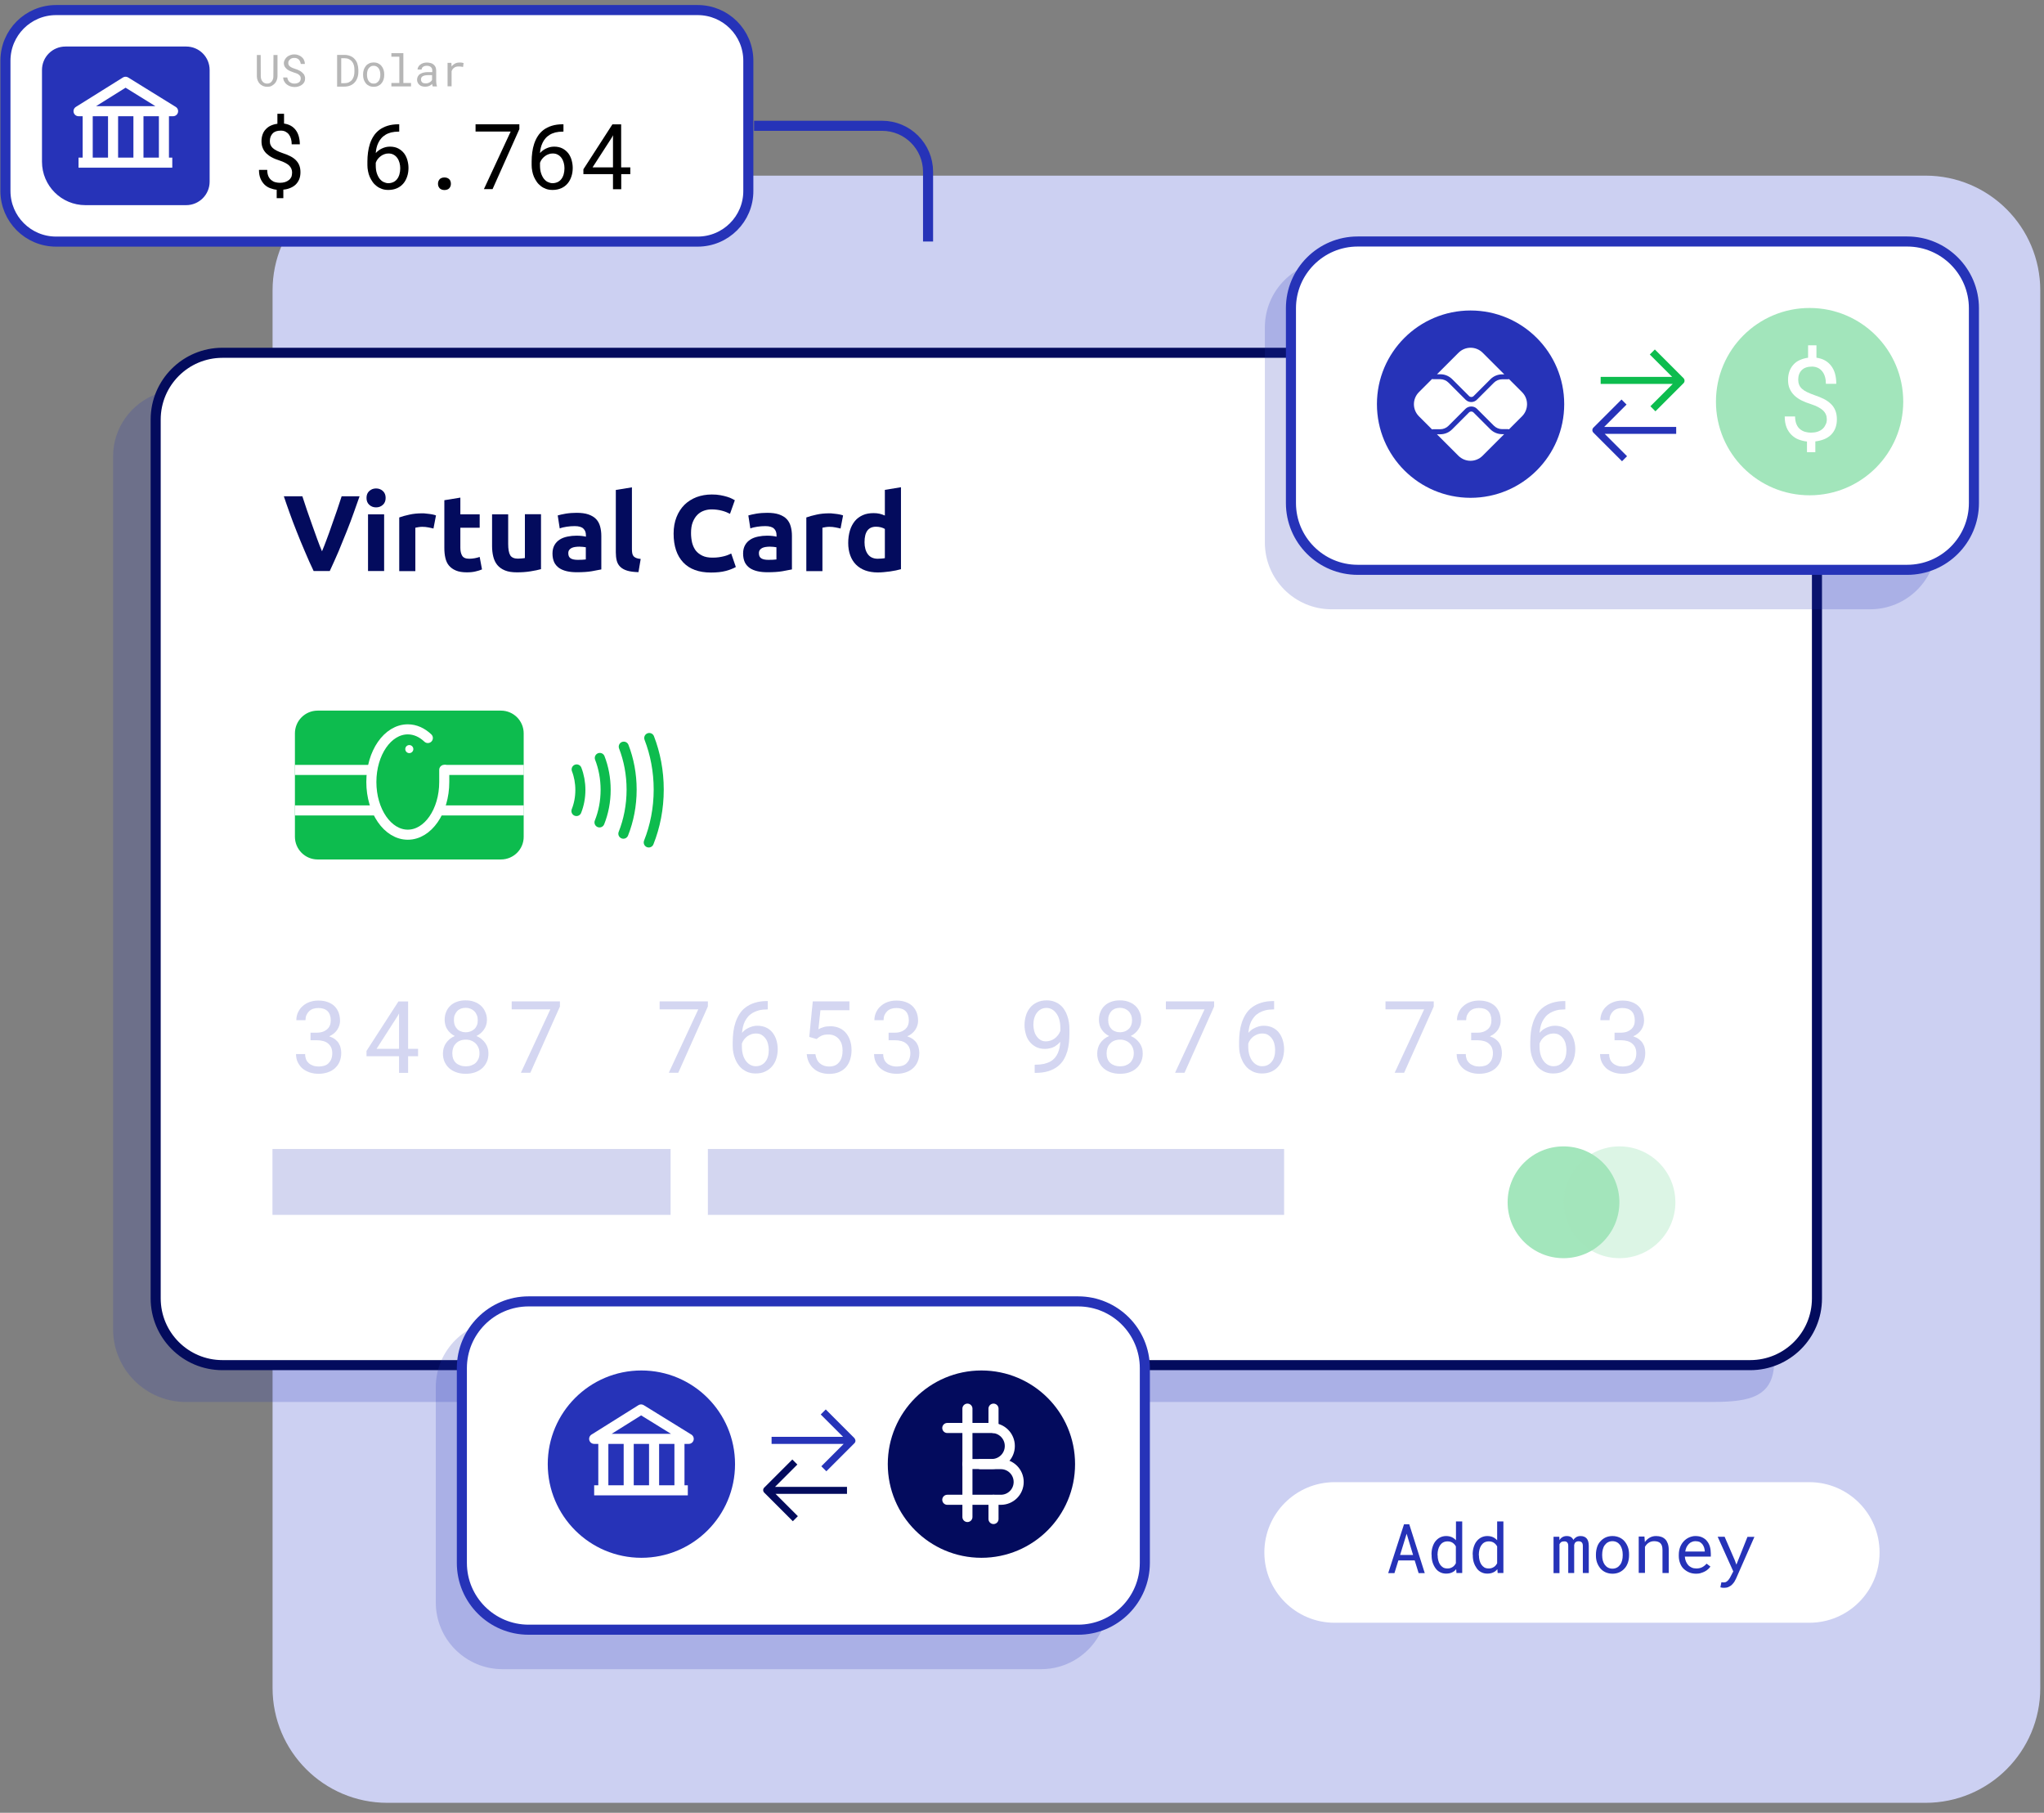 <svg width="203" height="180" viewBox="0 0 203 180" fill="none" xmlns="http://www.w3.org/2000/svg">
<rect x="0" y="0" width="203" height="180" fill="#808080" stroke="none"/>
<path d="M191.23 179.01H38.47C32.17 179.01 27.07 173.9 27.07 167.61V28.84C27.07 22.54 32.18 17.44 38.47 17.44H191.23C197.53 17.44 202.63 22.55 202.63 28.84V167.61C202.63 173.91 197.53 179.01 191.23 179.01Z" fill="#CCD0F2"/>
<path opacity="0.2" d="M15.57 129.45V39.11C13.04 40.05 11.23 42.47 11.23 45.33V131.97C11.23 135.97 14.47 139.21 18.471 139.21H169.58C173.12 139.21 176 139.05 176.19 135.56H21.671C18.3 135.55 15.57 132.82 15.57 129.45Z" fill="#2633B8"/>
<path d="M173.821 135.55H22.091C18.431 135.55 15.461 132.58 15.461 128.92V41.66C15.461 38 18.431 35.03 22.091 35.03H173.821C177.481 35.03 180.451 38 180.451 41.66V128.93C180.451 132.59 177.481 135.55 173.821 135.55Z" fill="white" stroke="#030B5D" stroke-miterlimit="10"/>
<g opacity="0.38">
<path d="M155.28 124.93C158.346 124.93 160.83 122.445 160.83 119.38C160.83 116.315 158.346 113.83 155.28 113.83C152.215 113.83 149.73 116.315 149.73 119.38C149.73 122.445 152.215 124.93 155.28 124.93Z" fill="#0DBC4E"/>
<path opacity="0.38" d="M166.39 119.38C166.39 122.45 163.9 124.93 160.84 124.93C157.78 124.93 155.29 122.44 155.29 119.38C155.29 116.32 157.78 113.83 160.84 113.83C163.9 113.83 166.39 116.31 166.39 119.38Z" fill="#0DBC4E"/>
</g>
<path opacity="0.2" d="M66.6 114.09H27.061V120.63H66.6V114.09Z" fill="#2633B8"/>
<path opacity="0.2" d="M127.531 114.09H70.301V120.63H127.531V114.09Z" fill="#2633B8"/>
<path d="M49.75 85.34H31.55C30.3 85.34 29.29 84.33 29.29 83.08V72.82C29.29 71.57 30.3 70.56 31.55 70.56H49.75C51 70.56 52.01 71.57 52.01 72.82V83.08C52.02 84.33 51 85.34 49.75 85.34Z" fill="#0DBC4E"/>
<path d="M29.29 76.45H37.29" stroke="white" stroke-miterlimit="10"/>
<path d="M29.29 80.47H37.29" stroke="white" stroke-miterlimit="10"/>
<path d="M44.131 76.45H52.021" stroke="white" stroke-miterlimit="10"/>
<path d="M43.721 80.47H52.021" stroke="white" stroke-miterlimit="10"/>
<path d="M42.491 73.28C41.921 72.74 41.241 72.42 40.501 72.42C38.501 72.42 36.881 74.76 36.881 77.65C36.881 80.54 38.501 82.88 40.501 82.88C42.501 82.88 44.121 80.54 44.121 77.65V76.44" stroke="white" stroke-miterlimit="10" stroke-linecap="round"/>
<path d="M40.65 74.78C40.871 74.78 41.05 74.601 41.05 74.38C41.05 74.159 40.871 73.98 40.65 73.98C40.429 73.98 40.25 74.159 40.25 74.38C40.25 74.601 40.429 74.78 40.65 74.78Z" fill="white"/>
<path d="M57.27 76.4C57.51 77.02 57.64 77.71 57.64 78.44C57.64 79.19 57.5 79.9 57.25 80.53" stroke="#0DBC4E" stroke-miterlimit="10" stroke-linecap="round"/>
<path d="M59.57 75.26C59.94 76.21 60.15 77.29 60.15 78.42C60.15 79.59 59.93 80.69 59.54 81.66" stroke="#0DBC4E" stroke-miterlimit="10" stroke-linecap="round"/>
<path d="M61.95 74.14C62.45 75.43 62.73 76.88 62.73 78.41C62.73 79.98 62.43 81.47 61.91 82.78" stroke="#0DBC4E" stroke-miterlimit="10" stroke-linecap="round"/>
<path d="M64.481 73.28C65.081 74.83 65.421 76.56 65.421 78.4C65.421 80.29 65.061 82.07 64.431 83.65" stroke="#0DBC4E" stroke-miterlimit="10" stroke-linecap="round"/>
<path d="M31.15 56.7C30.85 56.08 30.56 55.43 30.28 54.76C29.99 54.09 29.72 53.43 29.46 52.77C29.2 52.11 28.96 51.49 28.75 50.89C28.53 50.29 28.35 49.75 28.19 49.28H30.03C30.17 49.71 30.32 50.17 30.49 50.67C30.66 51.17 30.83 51.66 31.01 52.15C31.19 52.64 31.36 53.11 31.52 53.57C31.68 54.02 31.84 54.41 31.98 54.74C32.12 54.41 32.27 54.03 32.44 53.57C32.61 53.12 32.78 52.65 32.95 52.15C33.13 51.66 33.3 51.16 33.47 50.67C33.64 50.17 33.79 49.71 33.93 49.28H35.71C35.54 49.75 35.35 50.29 35.14 50.89C34.93 51.49 34.69 52.12 34.43 52.77C34.17 53.43 33.9 54.09 33.62 54.76C33.33 55.43 33.04 56.08 32.75 56.7H31.15Z" fill="#030B5D"/>
<path d="M38.3 49.44C38.3 49.73 38.21 49.96 38.02 50.13C37.83 50.3 37.61 50.38 37.35 50.38C37.09 50.38 36.87 50.3 36.68 50.13C36.49 49.96 36.4 49.73 36.4 49.44C36.4 49.15 36.49 48.92 36.68 48.75C36.87 48.58 37.09 48.5 37.35 48.5C37.61 48.5 37.83 48.58 38.02 48.75C38.21 48.92 38.3 49.15 38.3 49.44ZM38.15 56.7H36.55V51.07H38.15V56.7Z" fill="#030B5D"/>
<path d="M43.05 52.48C42.91 52.44 42.74 52.41 42.55 52.37C42.36 52.33 42.15 52.31 41.93 52.31C41.83 52.31 41.71 52.32 41.57 52.34C41.43 52.36 41.33 52.38 41.25 52.4V56.71H39.65V51.38C39.94 51.28 40.27 51.18 40.66 51.1C41.05 51.01 41.48 50.97 41.96 50.97C42.05 50.97 42.15 50.97 42.27 50.99C42.39 51.01 42.51 51.02 42.63 51.03C42.75 51.04 42.87 51.07 42.99 51.09C43.11 51.11 43.22 51.15 43.3 51.18L43.05 52.48Z" fill="#030B5D"/>
<path d="M44.12 49.67L45.72 49.41V51.07H47.64V52.4H45.72V54.38C45.72 54.72 45.78 54.98 45.9 55.18C46.02 55.38 46.25 55.48 46.61 55.48C46.78 55.48 46.96 55.46 47.14 55.43C47.32 55.4 47.49 55.35 47.64 55.3L47.87 56.54C47.68 56.62 47.46 56.69 47.23 56.74C46.99 56.8 46.71 56.83 46.36 56.83C45.92 56.83 45.56 56.77 45.28 56.65C44.99 56.53 44.77 56.37 44.59 56.16C44.41 55.95 44.3 55.69 44.23 55.39C44.16 55.09 44.13 54.76 44.13 54.39V49.67H44.12Z" fill="#030B5D"/>
<path d="M53.74 56.51C53.47 56.59 53.12 56.66 52.69 56.73C52.26 56.8 51.81 56.83 51.34 56.83C50.86 56.83 50.46 56.77 50.15 56.64C49.83 56.51 49.58 56.33 49.39 56.1C49.2 55.87 49.07 55.59 48.99 55.27C48.91 54.95 48.87 54.6 48.87 54.21V51.07H50.47V54.02C50.47 54.53 50.54 54.91 50.67 55.13C50.8 55.35 51.06 55.47 51.43 55.47C51.54 55.47 51.67 55.46 51.79 55.45C51.91 55.44 52.03 55.43 52.13 55.41V51.06H53.73V56.51H53.74Z" fill="#030B5D"/>
<path d="M57.26 50.92C57.73 50.92 58.12 50.97 58.44 51.08C58.75 51.19 59.01 51.34 59.2 51.54C59.39 51.74 59.52 51.98 59.6 52.27C59.68 52.56 59.72 52.87 59.72 53.22V56.54C59.49 56.59 59.17 56.65 58.77 56.72C58.36 56.79 57.87 56.82 57.29 56.82C56.93 56.82 56.6 56.79 56.3 56.72C56 56.65 55.75 56.55 55.53 56.4C55.32 56.25 55.15 56.06 55.04 55.83C54.93 55.59 54.87 55.3 54.87 54.96C54.87 54.63 54.94 54.35 55.07 54.12C55.2 53.89 55.38 53.71 55.6 53.57C55.82 53.43 56.07 53.34 56.36 53.28C56.65 53.22 56.94 53.19 57.25 53.19C57.46 53.19 57.64 53.2 57.8 53.22C57.96 53.24 58.09 53.26 58.19 53.29V53.14C58.19 52.87 58.11 52.65 57.94 52.49C57.78 52.33 57.49 52.24 57.08 52.24C56.81 52.24 56.54 52.26 56.28 52.3C56.02 52.34 55.79 52.39 55.59 52.47L55.39 51.18C55.48 51.15 55.6 51.12 55.74 51.09C55.88 51.06 56.03 51.03 56.2 51C56.36 50.98 56.54 50.95 56.72 50.94C56.89 50.93 57.07 50.92 57.26 50.92ZM57.39 55.59C57.55 55.59 57.7 55.59 57.84 55.58C57.98 55.57 58.1 55.56 58.18 55.55V54.34C58.12 54.33 58.02 54.31 57.89 54.3C57.76 54.29 57.64 54.28 57.54 54.28C57.39 54.28 57.25 54.29 57.12 54.31C56.99 54.33 56.87 54.36 56.77 54.41C56.67 54.46 56.59 54.53 56.53 54.61C56.47 54.69 56.44 54.8 56.44 54.93C56.44 55.18 56.52 55.35 56.69 55.45C56.86 55.55 57.1 55.59 57.39 55.59Z" fill="#030B5D"/>
<path d="M63.41 56.81C62.95 56.8 62.57 56.75 62.28 56.66C61.99 56.57 61.76 56.44 61.59 56.27C61.42 56.1 61.31 55.9 61.25 55.66C61.19 55.42 61.16 55.15 61.16 54.85V48.65L62.76 48.39V54.53C62.76 54.67 62.77 54.8 62.79 54.92C62.81 55.04 62.85 55.13 62.91 55.21C62.97 55.29 63.06 55.35 63.17 55.4C63.28 55.45 63.44 55.48 63.63 55.5L63.41 56.81Z" fill="#030B5D"/>
<path d="M70.61 56.85C69.4 56.85 68.48 56.51 67.85 55.84C67.22 55.17 66.9 54.22 66.9 52.98C66.9 52.37 67 51.82 67.19 51.34C67.38 50.86 67.65 50.45 67.98 50.12C68.32 49.79 68.72 49.54 69.18 49.36C69.64 49.19 70.15 49.1 70.69 49.1C71 49.1 71.29 49.12 71.55 49.17C71.81 49.22 72.03 49.27 72.22 49.33C72.41 49.39 72.57 49.45 72.7 49.52C72.83 49.59 72.92 49.63 72.98 49.67L72.5 51.02C72.27 50.9 72.01 50.79 71.7 50.71C71.4 50.63 71.05 50.58 70.67 50.58C70.41 50.58 70.16 50.62 69.91 50.71C69.66 50.8 69.45 50.93 69.26 51.12C69.07 51.31 68.92 51.55 68.8 51.85C68.68 52.15 68.63 52.51 68.63 52.94C68.63 53.28 68.67 53.6 68.74 53.9C68.82 54.2 68.94 54.45 69.1 54.67C69.27 54.88 69.49 55.05 69.76 55.18C70.03 55.31 70.36 55.37 70.75 55.37C70.99 55.37 71.21 55.36 71.4 55.33C71.59 55.3 71.76 55.27 71.91 55.23C72.06 55.19 72.19 55.15 72.31 55.1C72.43 55.05 72.53 55 72.62 54.96L73.08 56.3C72.84 56.44 72.51 56.57 72.08 56.69C71.67 56.8 71.17 56.85 70.61 56.85Z" fill="#030B5D"/>
<path d="M76.191 50.92C76.661 50.92 77.051 50.97 77.371 51.08C77.681 51.19 77.941 51.34 78.131 51.54C78.321 51.74 78.451 51.98 78.531 52.27C78.611 52.56 78.651 52.87 78.651 53.22V56.54C78.421 56.59 78.101 56.65 77.701 56.72C77.291 56.79 76.801 56.82 76.221 56.82C75.861 56.82 75.531 56.79 75.231 56.72C74.931 56.65 74.681 56.55 74.461 56.4C74.251 56.25 74.081 56.06 73.971 55.83C73.861 55.59 73.801 55.3 73.801 54.96C73.801 54.63 73.871 54.35 74.001 54.12C74.131 53.89 74.311 53.71 74.531 53.57C74.751 53.43 75.001 53.34 75.291 53.28C75.581 53.22 75.871 53.19 76.181 53.19C76.391 53.19 76.571 53.2 76.731 53.22C76.891 53.24 77.021 53.26 77.121 53.29V53.14C77.121 52.87 77.041 52.65 76.871 52.49C76.711 52.33 76.421 52.24 76.011 52.24C75.741 52.24 75.471 52.26 75.211 52.3C74.951 52.34 74.721 52.39 74.521 52.47L74.321 51.18C74.411 51.15 74.531 51.12 74.671 51.09C74.811 51.06 74.961 51.03 75.131 51C75.291 50.98 75.471 50.95 75.651 50.94C75.821 50.93 76.001 50.92 76.191 50.92ZM76.321 55.59C76.481 55.59 76.631 55.59 76.771 55.58C76.911 55.57 77.031 55.56 77.111 55.55V54.34C77.051 54.33 76.951 54.31 76.821 54.3C76.691 54.29 76.571 54.28 76.471 54.28C76.321 54.28 76.181 54.29 76.051 54.31C75.921 54.33 75.801 54.36 75.701 54.41C75.601 54.46 75.521 54.53 75.461 54.61C75.401 54.69 75.371 54.8 75.371 54.93C75.371 55.18 75.451 55.35 75.621 55.45C75.791 55.55 76.021 55.59 76.321 55.59Z" fill="#030B5D"/>
<path d="M83.48 52.48C83.34 52.44 83.17 52.41 82.98 52.37C82.79 52.33 82.58 52.31 82.36 52.31C82.26 52.31 82.14 52.32 82 52.34C81.86 52.36 81.76 52.38 81.68 52.4V56.71H80.08V51.38C80.37 51.28 80.7 51.18 81.09 51.1C81.48 51.01 81.91 50.97 82.39 50.97C82.48 50.97 82.58 50.97 82.7 50.99C82.82 51.01 82.94 51.02 83.06 51.03C83.18 51.04 83.3 51.07 83.42 51.09C83.54 51.11 83.65 51.15 83.73 51.18L83.48 52.48Z" fill="#030B5D"/>
<path d="M89.47 56.52C89.33 56.56 89.16 56.6 88.98 56.64C88.79 56.68 88.6 56.71 88.4 56.74C88.2 56.77 87.99 56.79 87.78 56.81C87.57 56.83 87.37 56.84 87.17 56.84C86.71 56.84 86.29 56.77 85.93 56.64C85.57 56.51 85.26 56.31 85.01 56.06C84.76 55.81 84.57 55.5 84.44 55.14C84.31 54.78 84.24 54.37 84.24 53.92C84.24 53.46 84.3 53.05 84.41 52.68C84.52 52.31 84.69 52 84.9 51.74C85.11 51.48 85.38 51.29 85.69 51.15C86 51.01 86.36 50.95 86.76 50.95C86.98 50.95 87.18 50.97 87.35 51.01C87.52 51.05 87.7 51.11 87.88 51.19V48.64L89.48 48.38V56.52H89.47ZM85.86 53.84C85.86 54.33 85.97 54.73 86.19 55.03C86.41 55.33 86.74 55.48 87.18 55.48C87.32 55.48 87.45 55.47 87.58 55.46C87.7 55.45 87.8 55.44 87.88 55.42V52.52C87.78 52.46 87.65 52.4 87.49 52.36C87.33 52.32 87.17 52.3 87 52.3C86.24 52.3 85.86 52.81 85.86 53.84Z" fill="#030B5D"/>
<g opacity="0.2">
<path d="M30.81 102.54H31.45C31.68 102.54 31.88 102.51 32.05 102.45C32.22 102.39 32.37 102.3 32.49 102.2C32.61 102.09 32.7 101.97 32.76 101.82C32.82 101.67 32.85 101.51 32.85 101.33C32.85 100.92 32.74 100.61 32.53 100.4C32.32 100.19 32.01 100.09 31.61 100.09C31.42 100.09 31.24 100.12 31.09 100.17C30.93 100.23 30.8 100.31 30.69 100.42C30.58 100.53 30.49 100.66 30.43 100.8C30.37 100.95 30.34 101.12 30.34 101.3H29.43C29.43 101.03 29.48 100.78 29.59 100.54C29.7 100.3 29.84 100.09 30.04 99.92C30.23 99.74 30.46 99.6 30.73 99.5C31 99.4 31.3 99.35 31.62 99.35C31.94 99.35 32.23 99.39 32.49 99.48C32.75 99.57 32.98 99.69 33.17 99.86C33.36 100.03 33.5 100.24 33.61 100.49C33.71 100.74 33.77 101.03 33.77 101.36C33.77 101.5 33.75 101.64 33.71 101.78C33.67 101.93 33.6 102.07 33.52 102.21C33.43 102.35 33.32 102.48 33.18 102.6C33.04 102.72 32.88 102.82 32.69 102.9C32.92 102.98 33.11 103.07 33.27 103.19C33.42 103.31 33.55 103.44 33.64 103.59C33.73 103.74 33.8 103.9 33.83 104.06C33.87 104.23 33.89 104.39 33.89 104.55C33.89 104.88 33.83 105.17 33.72 105.43C33.61 105.69 33.45 105.9 33.25 106.08C33.05 106.26 32.81 106.39 32.54 106.48C32.27 106.57 31.97 106.62 31.65 106.62C31.34 106.62 31.05 106.58 30.77 106.49C30.5 106.4 30.26 106.27 30.06 106.11C29.86 105.94 29.7 105.73 29.58 105.49C29.46 105.25 29.4 104.97 29.4 104.66H30.3C30.3 104.84 30.33 105.01 30.39 105.17C30.45 105.33 30.54 105.45 30.66 105.56C30.78 105.67 30.92 105.75 31.09 105.81C31.26 105.87 31.44 105.9 31.65 105.9C31.86 105.9 32.04 105.87 32.21 105.82C32.38 105.77 32.52 105.68 32.63 105.57C32.74 105.46 32.84 105.32 32.9 105.16C32.96 105 33 104.8 33 104.58C33 104.36 32.96 104.17 32.89 104.01C32.82 103.85 32.71 103.72 32.58 103.61C32.45 103.5 32.29 103.42 32.1 103.37C31.91 103.32 31.71 103.29 31.48 103.29H30.84V102.54H30.81Z" fill="#2633B8"/>
<path d="M40.53 104.14H41.52V104.88H40.53V106.53H39.63V104.88H36.4V104.35L39.57 99.44H40.53V104.14ZM37.4 104.14H39.63V100.63L39.48 100.9L37.4 104.14Z" fill="#2633B8"/>
<path d="M48.36 101.28C48.36 101.63 48.26 101.95 48.07 102.22C47.88 102.5 47.63 102.71 47.32 102.87C47.5 102.95 47.67 103.04 47.81 103.16C47.96 103.28 48.08 103.41 48.19 103.56C48.29 103.71 48.38 103.87 48.43 104.05C48.49 104.22 48.51 104.41 48.51 104.61C48.51 104.93 48.45 105.22 48.33 105.47C48.21 105.72 48.05 105.93 47.85 106.1C47.65 106.27 47.41 106.4 47.14 106.49C46.87 106.58 46.58 106.62 46.26 106.62C45.94 106.62 45.65 106.58 45.37 106.49C45.09 106.4 44.86 106.27 44.65 106.1C44.45 105.93 44.29 105.72 44.17 105.47C44.05 105.22 43.99 104.93 43.99 104.61C43.99 104.41 44.02 104.22 44.07 104.05C44.12 103.88 44.2 103.71 44.31 103.56C44.41 103.41 44.54 103.28 44.68 103.16C44.83 103.04 44.99 102.95 45.17 102.87C45.01 102.79 44.87 102.7 44.75 102.59C44.62 102.48 44.52 102.36 44.43 102.22C44.34 102.09 44.27 101.94 44.23 101.78C44.19 101.62 44.16 101.45 44.16 101.28C44.16 100.97 44.21 100.7 44.32 100.45C44.42 100.21 44.57 100 44.75 99.84C44.93 99.67 45.15 99.55 45.41 99.46C45.67 99.37 45.94 99.33 46.24 99.33C46.54 99.33 46.82 99.37 47.07 99.46C47.32 99.55 47.55 99.67 47.74 99.84C47.93 100.01 48.08 100.21 48.18 100.45C48.31 100.7 48.36 100.97 48.36 101.28ZM47.62 104.58C47.62 104.38 47.59 104.2 47.52 104.04C47.45 103.87 47.36 103.73 47.24 103.61C47.12 103.49 46.98 103.4 46.81 103.33C46.64 103.26 46.46 103.23 46.26 103.23C46.06 103.23 45.87 103.26 45.7 103.33C45.53 103.39 45.39 103.49 45.28 103.61C45.16 103.73 45.07 103.87 45.01 104.04C44.95 104.21 44.92 104.39 44.92 104.58C44.92 104.78 44.95 104.97 45.01 105.13C45.07 105.29 45.16 105.43 45.28 105.54C45.4 105.65 45.54 105.73 45.71 105.79C45.88 105.85 46.06 105.88 46.27 105.88C46.47 105.88 46.65 105.85 46.81 105.79C46.97 105.73 47.12 105.65 47.24 105.54C47.36 105.43 47.45 105.29 47.52 105.13C47.59 104.97 47.62 104.79 47.62 104.58ZM47.45 101.29C47.45 101.11 47.42 100.95 47.36 100.8C47.3 100.65 47.22 100.52 47.11 100.41C47 100.3 46.88 100.22 46.73 100.16C46.58 100.1 46.42 100.07 46.25 100.07C46.08 100.07 45.92 100.1 45.77 100.15C45.63 100.21 45.5 100.29 45.4 100.4C45.3 100.51 45.22 100.64 45.16 100.79C45.1 100.94 45.08 101.11 45.08 101.29C45.08 101.48 45.11 101.64 45.16 101.79C45.22 101.94 45.3 102.06 45.4 102.17C45.5 102.28 45.63 102.36 45.78 102.41C45.92 102.47 46.08 102.5 46.26 102.5C46.43 102.5 46.59 102.47 46.74 102.41C46.89 102.35 47.01 102.27 47.12 102.17C47.23 102.07 47.31 101.94 47.37 101.79C47.43 101.64 47.45 101.47 47.45 101.29Z" fill="#2633B8"/>
<path d="M55.61 99.94L52.67 106.52H51.73L54.66 100.22H50.82V99.43H55.61V99.94Z" fill="#2633B8"/>
</g>
<g opacity="0.2">
<path d="M70.301 99.94L67.361 106.52H66.421L69.351 100.22H65.511V99.43H70.301V99.94Z" fill="#2633B8"/>
<path d="M76.251 99.42V100.23H76.171C75.871 100.23 75.6 100.26 75.371 100.32C75.141 100.38 74.93 100.47 74.751 100.57C74.57 100.68 74.421 100.8 74.29 100.95C74.16 101.1 74.061 101.26 73.971 101.43C73.891 101.6 73.82 101.79 73.781 101.98C73.74 102.17 73.71 102.37 73.691 102.56C73.77 102.46 73.871 102.37 73.981 102.28C74.091 102.19 74.21 102.12 74.341 102.06C74.471 102 74.611 101.95 74.751 101.91C74.9 101.87 75.05 101.85 75.21 101.85C75.561 101.85 75.871 101.92 76.13 102.05C76.391 102.18 76.6 102.36 76.76 102.58C76.921 102.8 77.05 103.05 77.121 103.33C77.201 103.61 77.24 103.89 77.24 104.18C77.24 104.51 77.191 104.82 77.1 105.11C77.01 105.4 76.871 105.66 76.68 105.88C76.49 106.1 76.27 106.27 75.99 106.4C75.721 106.53 75.4 106.59 75.04 106.59C74.781 106.59 74.55 106.55 74.341 106.48C74.13 106.41 73.941 106.3 73.77 106.18C73.6 106.05 73.451 105.9 73.331 105.72C73.201 105.55 73.1 105.36 73.02 105.16C72.941 104.96 72.871 104.75 72.831 104.53C72.79 104.31 72.77 104.1 72.77 103.88V103.46C72.77 103.14 72.79 102.81 72.831 102.48C72.871 102.15 72.941 101.84 73.04 101.54C73.141 101.24 73.27 100.96 73.43 100.7C73.6 100.44 73.8 100.21 74.061 100.02C74.311 99.83 74.611 99.68 74.96 99.57C75.311 99.46 75.71 99.4 76.18 99.4H76.251V99.42ZM75.07 102.62C74.921 102.62 74.77 102.64 74.63 102.69C74.49 102.74 74.35 102.81 74.231 102.89C74.111 102.98 74.001 103.08 73.9 103.21C73.811 103.33 73.731 103.47 73.68 103.62V103.92C73.68 104.23 73.721 104.51 73.79 104.75C73.861 104.99 73.971 105.2 74.091 105.36C74.221 105.53 74.361 105.65 74.531 105.74C74.701 105.83 74.871 105.87 75.05 105.87C75.26 105.87 75.451 105.83 75.611 105.75C75.77 105.67 75.91 105.56 76.02 105.41C76.13 105.27 76.221 105.1 76.27 104.9C76.331 104.7 76.35 104.48 76.35 104.25C76.35 104.04 76.32 103.84 76.27 103.64C76.221 103.44 76.141 103.27 76.031 103.12C75.921 102.97 75.79 102.85 75.63 102.75C75.481 102.66 75.29 102.62 75.07 102.62Z" fill="#2633B8"/>
<path d="M80.371 102.96L80.721 99.43H84.361V100.31H81.481L81.281 102.2C81.421 102.12 81.591 102.05 81.781 101.99C81.971 101.93 82.201 101.9 82.461 101.9C82.791 101.9 83.081 101.96 83.341 102.07C83.601 102.18 83.821 102.34 84.001 102.55C84.181 102.76 84.321 103.01 84.421 103.3C84.521 103.59 84.571 103.92 84.571 104.27C84.571 104.61 84.521 104.92 84.431 105.21C84.341 105.5 84.201 105.75 84.021 105.96C83.841 106.17 83.611 106.33 83.331 106.45C83.051 106.57 82.721 106.63 82.351 106.63C82.061 106.63 81.791 106.59 81.531 106.51C81.271 106.43 81.051 106.31 80.851 106.14C80.651 105.98 80.491 105.77 80.361 105.53C80.231 105.28 80.151 105 80.121 104.67H80.981C81.041 105.07 81.181 105.38 81.431 105.59C81.681 105.8 81.981 105.9 82.361 105.9C82.571 105.9 82.761 105.86 82.931 105.79C83.101 105.72 83.231 105.6 83.351 105.46C83.461 105.32 83.551 105.15 83.601 104.95C83.661 104.75 83.681 104.53 83.681 104.29C83.681 104.07 83.651 103.86 83.591 103.67C83.531 103.48 83.431 103.31 83.311 103.17C83.191 103.03 83.041 102.92 82.871 102.84C82.701 102.76 82.491 102.72 82.271 102.72C82.121 102.72 81.991 102.73 81.881 102.75C81.771 102.77 81.671 102.8 81.591 102.84C81.501 102.88 81.421 102.93 81.341 102.98C81.261 103.04 81.181 103.1 81.101 103.17L80.371 102.96Z" fill="#2633B8"/>
<path d="M88.221 102.54H88.861C89.091 102.54 89.29 102.51 89.46 102.45C89.63 102.39 89.781 102.3 89.901 102.2C90.021 102.09 90.111 101.97 90.171 101.82C90.231 101.67 90.261 101.51 90.261 101.33C90.261 100.92 90.151 100.61 89.941 100.4C89.731 100.19 89.421 100.09 89.02 100.09C88.831 100.09 88.65 100.12 88.501 100.17C88.341 100.23 88.21 100.31 88.1 100.42C87.99 100.53 87.9 100.66 87.841 100.8C87.781 100.95 87.751 101.12 87.751 101.3H86.841C86.841 101.03 86.891 100.78 87.001 100.54C87.111 100.3 87.251 100.09 87.451 99.92C87.641 99.74 87.871 99.6 88.141 99.5C88.41 99.4 88.71 99.35 89.031 99.35C89.35 99.35 89.641 99.39 89.901 99.48C90.161 99.57 90.391 99.69 90.581 99.86C90.771 100.03 90.91 100.24 91.02 100.49C91.121 100.74 91.18 101.03 91.18 101.36C91.18 101.5 91.161 101.64 91.121 101.78C91.081 101.93 91.01 102.07 90.93 102.21C90.841 102.35 90.731 102.48 90.591 102.6C90.451 102.72 90.29 102.82 90.1 102.9C90.331 102.98 90.52 103.07 90.68 103.19C90.831 103.31 90.961 103.44 91.051 103.59C91.141 103.74 91.21 103.9 91.24 104.06C91.281 104.23 91.301 104.39 91.301 104.55C91.301 104.88 91.24 105.17 91.13 105.43C91.02 105.69 90.861 105.9 90.661 106.08C90.461 106.26 90.221 106.39 89.951 106.48C89.68 106.57 89.38 106.62 89.061 106.62C88.751 106.62 88.46 106.58 88.18 106.49C87.91 106.4 87.671 106.27 87.471 106.11C87.271 105.94 87.111 105.73 86.99 105.49C86.871 105.25 86.811 104.97 86.811 104.66H87.71C87.71 104.84 87.741 105.01 87.801 105.17C87.861 105.33 87.951 105.45 88.07 105.56C88.191 105.67 88.331 105.75 88.501 105.81C88.671 105.87 88.85 105.9 89.061 105.9C89.27 105.9 89.451 105.87 89.621 105.82C89.791 105.77 89.931 105.68 90.041 105.57C90.151 105.46 90.251 105.32 90.311 105.16C90.371 105 90.411 104.8 90.411 104.58C90.411 104.36 90.371 104.17 90.301 104.01C90.231 103.85 90.121 103.72 89.99 103.61C89.861 103.5 89.701 103.42 89.511 103.37C89.321 103.32 89.121 103.29 88.891 103.29H88.251V102.54H88.221Z" fill="#2633B8"/>
</g>
<g opacity="0.2">
<path d="M102.83 105.72C103.15 105.72 103.43 105.69 103.68 105.64C103.92 105.58 104.14 105.5 104.32 105.4C104.5 105.3 104.65 105.17 104.77 105.03C104.89 104.89 104.99 104.73 105.06 104.56C105.14 104.39 105.19 104.21 105.23 104.02C105.27 103.83 105.29 103.64 105.3 103.44C105.22 103.54 105.13 103.63 105.03 103.71C104.93 103.79 104.82 103.87 104.69 103.94C104.56 104.01 104.42 104.06 104.27 104.09C104.12 104.13 103.95 104.15 103.77 104.15C103.42 104.15 103.12 104.08 102.86 103.94C102.61 103.8 102.39 103.62 102.23 103.4C102.06 103.18 101.94 102.92 101.87 102.64C101.79 102.36 101.75 102.07 101.75 101.79C101.75 101.46 101.8 101.14 101.89 100.84C101.98 100.54 102.12 100.28 102.3 100.06C102.48 99.84 102.71 99.66 102.99 99.53C103.26 99.4 103.58 99.33 103.95 99.33C104.22 99.33 104.47 99.37 104.69 99.45C104.91 99.53 105.1 99.63 105.27 99.77C105.44 99.9 105.58 100.06 105.7 100.25C105.82 100.44 105.92 100.63 105.99 100.84C106.07 101.05 106.12 101.28 106.16 101.51C106.2 101.74 106.21 101.97 106.21 102.21V102.54C106.21 102.84 106.2 103.15 106.17 103.47C106.14 103.79 106.08 104.09 106 104.39C105.91 104.68 105.79 104.96 105.64 105.22C105.48 105.48 105.28 105.71 105.03 105.9C104.78 106.09 104.48 106.25 104.12 106.36C103.76 106.47 103.34 106.53 102.85 106.53H102.76V105.73H102.83V105.72ZM103.9 103.4C104.05 103.4 104.2 103.37 104.35 103.32C104.49 103.27 104.63 103.2 104.75 103.11C104.87 103.02 104.98 102.91 105.08 102.78C105.18 102.65 105.25 102.52 105.31 102.36V102.07C105.31 101.76 105.27 101.47 105.2 101.23C105.13 100.98 105.03 100.77 104.9 100.61C104.78 100.44 104.63 100.31 104.47 100.22C104.31 100.13 104.13 100.08 103.95 100.08C103.74 100.08 103.55 100.12 103.39 100.21C103.23 100.29 103.09 100.41 102.98 100.56C102.87 100.71 102.78 100.88 102.72 101.09C102.66 101.29 102.63 101.51 102.63 101.75C102.63 101.96 102.66 102.16 102.71 102.36C102.76 102.56 102.84 102.74 102.95 102.89C103.06 103.05 103.19 103.17 103.35 103.27C103.51 103.37 103.69 103.4 103.9 103.4Z" fill="#2633B8"/>
<path d="M113.34 101.28C113.34 101.63 113.24 101.95 113.05 102.22C112.86 102.5 112.61 102.71 112.3 102.87C112.48 102.95 112.65 103.04 112.79 103.16C112.94 103.28 113.06 103.41 113.17 103.56C113.27 103.71 113.36 103.87 113.41 104.05C113.47 104.22 113.49 104.41 113.49 104.61C113.49 104.93 113.43 105.22 113.31 105.47C113.19 105.72 113.03 105.93 112.83 106.1C112.63 106.27 112.39 106.4 112.12 106.49C111.85 106.58 111.56 106.62 111.24 106.62C110.92 106.62 110.63 106.58 110.35 106.49C110.07 106.4 109.84 106.27 109.63 106.1C109.43 105.93 109.27 105.72 109.15 105.47C109.03 105.22 108.97 104.93 108.97 104.61C108.97 104.41 109 104.22 109.05 104.05C109.1 103.88 109.18 103.71 109.29 103.56C109.39 103.41 109.52 103.28 109.66 103.16C109.81 103.04 109.97 102.95 110.15 102.87C109.99 102.79 109.85 102.7 109.73 102.59C109.6 102.48 109.5 102.36 109.41 102.22C109.32 102.09 109.25 101.94 109.21 101.78C109.17 101.62 109.14 101.45 109.14 101.28C109.14 100.97 109.19 100.7 109.3 100.45C109.4 100.21 109.55 100 109.73 99.84C109.91 99.67 110.13 99.55 110.39 99.46C110.65 99.37 110.92 99.33 111.22 99.33C111.52 99.33 111.8 99.37 112.05 99.46C112.3 99.55 112.53 99.67 112.72 99.84C112.91 100.01 113.06 100.21 113.16 100.45C113.29 100.7 113.34 100.97 113.34 101.28ZM112.6 104.58C112.6 104.38 112.57 104.2 112.5 104.04C112.43 103.87 112.34 103.73 112.22 103.61C112.1 103.49 111.96 103.4 111.79 103.33C111.62 103.26 111.44 103.23 111.24 103.23C111.04 103.23 110.85 103.26 110.68 103.33C110.51 103.39 110.37 103.49 110.26 103.61C110.14 103.73 110.05 103.87 109.99 104.04C109.93 104.21 109.9 104.39 109.9 104.58C109.9 104.78 109.93 104.97 109.99 105.13C110.05 105.29 110.14 105.43 110.26 105.54C110.38 105.65 110.52 105.73 110.69 105.79C110.86 105.85 111.04 105.88 111.25 105.88C111.45 105.88 111.63 105.85 111.79 105.79C111.95 105.73 112.1 105.65 112.22 105.54C112.34 105.43 112.43 105.29 112.5 105.13C112.57 104.97 112.6 104.79 112.6 104.58ZM112.43 101.29C112.43 101.11 112.4 100.95 112.34 100.8C112.28 100.65 112.2 100.52 112.09 100.41C111.98 100.3 111.86 100.22 111.71 100.16C111.56 100.1 111.4 100.07 111.23 100.07C111.06 100.07 110.9 100.1 110.75 100.15C110.61 100.21 110.48 100.29 110.38 100.4C110.28 100.51 110.2 100.64 110.14 100.79C110.08 100.94 110.06 101.11 110.06 101.29C110.06 101.48 110.09 101.64 110.14 101.79C110.2 101.94 110.28 102.06 110.38 102.17C110.48 102.28 110.61 102.36 110.76 102.41C110.9 102.47 111.06 102.5 111.24 102.5C111.41 102.5 111.57 102.47 111.72 102.41C111.87 102.35 111.99 102.27 112.1 102.17C112.21 102.07 112.29 101.94 112.35 101.79C112.4 101.64 112.43 101.47 112.43 101.29Z" fill="#2633B8"/>
<path d="M120.58 99.94L117.64 106.52H116.7L119.63 100.22H115.79V99.43H120.58V99.94Z" fill="#2633B8"/>
<path d="M126.54 99.42V100.23H126.46C126.16 100.23 125.89 100.26 125.66 100.32C125.43 100.38 125.22 100.47 125.04 100.57C124.86 100.68 124.71 100.8 124.58 100.95C124.45 101.1 124.35 101.26 124.26 101.43C124.18 101.6 124.11 101.79 124.07 101.98C124.03 102.17 124 102.37 123.98 102.56C124.06 102.46 124.16 102.37 124.27 102.28C124.38 102.19 124.5 102.12 124.63 102.06C124.76 102 124.9 101.95 125.04 101.91C125.19 101.87 125.34 101.85 125.5 101.85C125.85 101.85 126.16 101.92 126.42 102.05C126.68 102.18 126.89 102.36 127.05 102.58C127.21 102.8 127.34 103.05 127.41 103.33C127.49 103.61 127.53 103.89 127.53 104.18C127.53 104.51 127.48 104.82 127.39 105.11C127.3 105.4 127.16 105.66 126.97 105.88C126.78 106.1 126.56 106.27 126.28 106.4C126.01 106.53 125.69 106.59 125.33 106.59C125.07 106.59 124.84 106.55 124.63 106.48C124.42 106.41 124.23 106.3 124.06 106.18C123.89 106.05 123.74 105.9 123.62 105.72C123.49 105.55 123.39 105.36 123.31 105.16C123.23 104.96 123.16 104.75 123.12 104.53C123.08 104.31 123.06 104.1 123.06 103.88V103.46C123.06 103.14 123.08 102.81 123.12 102.48C123.16 102.15 123.23 101.84 123.33 101.54C123.43 101.24 123.56 100.96 123.72 100.7C123.89 100.44 124.09 100.21 124.35 100.02C124.6 99.83 124.9 99.68 125.25 99.57C125.6 99.46 126 99.4 126.47 99.4H126.54V99.42ZM125.36 102.62C125.21 102.62 125.06 102.64 124.92 102.69C124.78 102.74 124.64 102.81 124.52 102.89C124.4 102.98 124.29 103.08 124.19 103.21C124.1 103.33 124.02 103.47 123.97 103.62V103.92C123.97 104.23 124.01 104.51 124.08 104.75C124.15 104.99 124.26 105.2 124.38 105.36C124.51 105.53 124.65 105.65 124.82 105.74C124.99 105.83 125.16 105.87 125.34 105.87C125.55 105.87 125.74 105.83 125.9 105.75C126.06 105.67 126.2 105.56 126.31 105.41C126.42 105.27 126.51 105.1 126.56 104.9C126.62 104.7 126.64 104.48 126.64 104.25C126.64 104.04 126.61 103.84 126.56 103.64C126.51 103.44 126.43 103.27 126.32 103.12C126.21 102.97 126.08 102.85 125.92 102.75C125.77 102.66 125.58 102.62 125.36 102.62Z" fill="#2633B8"/>
</g>
<g opacity="0.2">
<path d="M142.391 99.94L139.451 106.52H138.511L141.441 100.22H137.601V99.43H142.391V99.94Z" fill="#2633B8"/>
<path d="M146.081 102.54H146.721C146.951 102.54 147.151 102.51 147.321 102.45C147.491 102.39 147.641 102.3 147.761 102.2C147.881 102.09 147.971 101.97 148.031 101.82C148.091 101.67 148.121 101.51 148.121 101.33C148.121 100.92 148.011 100.61 147.801 100.4C147.591 100.19 147.281 100.09 146.881 100.09C146.691 100.09 146.511 100.12 146.361 100.17C146.201 100.23 146.071 100.31 145.961 100.42C145.851 100.53 145.761 100.66 145.701 100.8C145.641 100.95 145.611 101.12 145.611 101.3H144.701C144.701 101.03 144.751 100.78 144.861 100.54C144.971 100.3 145.111 100.09 145.311 99.92C145.501 99.74 145.731 99.6 146.001 99.5C146.271 99.4 146.571 99.35 146.891 99.35C147.211 99.35 147.501 99.39 147.761 99.48C148.021 99.57 148.251 99.69 148.441 99.86C148.631 100.03 148.771 100.24 148.881 100.49C148.981 100.74 149.041 101.03 149.041 101.36C149.041 101.5 149.021 101.64 148.981 101.78C148.941 101.93 148.871 102.07 148.791 102.21C148.701 102.35 148.591 102.48 148.451 102.6C148.311 102.72 148.151 102.82 147.961 102.9C148.191 102.98 148.381 103.07 148.541 103.19C148.691 103.31 148.821 103.44 148.911 103.59C149.001 103.74 149.071 103.9 149.101 104.06C149.141 104.23 149.161 104.39 149.161 104.55C149.161 104.88 149.101 105.17 148.991 105.43C148.881 105.69 148.721 105.9 148.521 106.08C148.321 106.26 148.081 106.39 147.811 106.48C147.541 106.57 147.241 106.62 146.921 106.62C146.611 106.62 146.321 106.58 146.041 106.49C145.771 106.4 145.531 106.27 145.331 106.11C145.131 105.94 144.971 105.73 144.851 105.49C144.731 105.25 144.671 104.97 144.671 104.66H145.571C145.571 104.84 145.601 105.01 145.661 105.17C145.721 105.33 145.811 105.45 145.931 105.56C146.051 105.67 146.191 105.75 146.361 105.81C146.531 105.87 146.711 105.9 146.921 105.9C147.131 105.9 147.311 105.87 147.481 105.82C147.651 105.77 147.791 105.68 147.901 105.57C148.011 105.46 148.111 105.32 148.171 105.16C148.231 105 148.271 104.8 148.271 104.58C148.271 104.36 148.231 104.17 148.161 104.01C148.091 103.85 147.981 103.72 147.851 103.61C147.721 103.5 147.561 103.42 147.371 103.37C147.181 103.32 146.981 103.29 146.751 103.29H146.111V102.54H146.081Z" fill="#2633B8"/>
<path d="M155.46 99.42V100.23H155.38C155.08 100.23 154.81 100.26 154.58 100.32C154.35 100.38 154.14 100.47 153.96 100.57C153.78 100.68 153.63 100.8 153.5 100.95C153.37 101.1 153.27 101.26 153.18 101.43C153.1 101.6 153.03 101.79 152.99 101.98C152.95 102.17 152.92 102.37 152.9 102.56C152.98 102.46 153.08 102.37 153.19 102.28C153.3 102.19 153.42 102.12 153.55 102.06C153.68 102 153.82 101.95 153.96 101.91C154.11 101.87 154.26 101.85 154.42 101.85C154.77 101.85 155.08 101.92 155.34 102.05C155.6 102.18 155.81 102.36 155.97 102.58C156.13 102.8 156.26 103.05 156.33 103.33C156.41 103.61 156.45 103.89 156.45 104.18C156.45 104.51 156.4 104.82 156.31 105.11C156.22 105.4 156.08 105.66 155.89 105.88C155.7 106.1 155.48 106.27 155.2 106.4C154.93 106.53 154.61 106.59 154.25 106.59C153.99 106.59 153.76 106.55 153.55 106.48C153.34 106.41 153.15 106.3 152.98 106.18C152.81 106.05 152.66 105.9 152.54 105.72C152.41 105.55 152.31 105.36 152.23 105.16C152.15 104.96 152.08 104.75 152.04 104.53C152 104.31 151.98 104.1 151.98 103.88V103.46C151.98 103.14 152 102.81 152.04 102.48C152.08 102.15 152.15 101.84 152.25 101.54C152.35 101.24 152.48 100.96 152.64 100.7C152.81 100.44 153.01 100.21 153.27 100.02C153.52 99.83 153.82 99.68 154.17 99.57C154.52 99.46 154.92 99.4 155.39 99.4H155.46V99.42ZM154.29 102.62C154.14 102.62 153.99 102.64 153.85 102.69C153.71 102.74 153.57 102.81 153.45 102.89C153.33 102.98 153.22 103.08 153.12 103.21C153.03 103.33 152.95 103.47 152.9 103.62V103.92C152.9 104.23 152.94 104.51 153.01 104.75C153.08 104.99 153.19 105.2 153.31 105.36C153.44 105.53 153.58 105.65 153.75 105.74C153.92 105.83 154.09 105.87 154.27 105.87C154.48 105.87 154.67 105.83 154.83 105.75C154.99 105.67 155.13 105.56 155.24 105.41C155.35 105.27 155.44 105.1 155.49 104.9C155.55 104.7 155.57 104.48 155.57 104.25C155.57 104.04 155.54 103.84 155.49 103.64C155.44 103.44 155.36 103.27 155.25 103.12C155.14 102.97 155.01 102.85 154.85 102.75C154.69 102.66 154.5 102.62 154.29 102.62Z" fill="#2633B8"/>
<path d="M160.32 102.54H160.96C161.19 102.54 161.39 102.51 161.56 102.45C161.73 102.39 161.88 102.3 162 102.2C162.12 102.09 162.21 101.97 162.27 101.82C162.33 101.67 162.36 101.51 162.36 101.33C162.36 100.92 162.25 100.61 162.04 100.4C161.83 100.19 161.52 100.09 161.12 100.09C160.93 100.09 160.75 100.12 160.6 100.17C160.44 100.23 160.31 100.31 160.2 100.42C160.09 100.53 160 100.66 159.94 100.8C159.88 100.95 159.85 101.12 159.85 101.3H158.94C158.94 101.03 158.99 100.78 159.1 100.54C159.21 100.3 159.35 100.09 159.55 99.92C159.74 99.74 159.97 99.6 160.24 99.5C160.51 99.4 160.81 99.35 161.13 99.35C161.45 99.35 161.74 99.39 162 99.48C162.26 99.57 162.49 99.69 162.68 99.86C162.87 100.03 163.01 100.24 163.12 100.49C163.22 100.74 163.28 101.03 163.28 101.36C163.28 101.5 163.26 101.64 163.22 101.78C163.18 101.93 163.11 102.07 163.03 102.21C162.94 102.35 162.83 102.48 162.69 102.6C162.55 102.72 162.39 102.82 162.2 102.9C162.43 102.98 162.62 103.07 162.78 103.19C162.93 103.31 163.06 103.44 163.15 103.59C163.24 103.74 163.31 103.9 163.34 104.06C163.38 104.23 163.4 104.39 163.4 104.55C163.4 104.88 163.34 105.17 163.23 105.43C163.12 105.69 162.96 105.9 162.76 106.08C162.56 106.26 162.32 106.39 162.05 106.48C161.78 106.57 161.48 106.62 161.16 106.62C160.85 106.62 160.56 106.58 160.28 106.49C160.01 106.4 159.77 106.27 159.57 106.11C159.37 105.94 159.21 105.73 159.09 105.49C158.97 105.25 158.91 104.97 158.91 104.66H159.81C159.81 104.84 159.84 105.01 159.9 105.17C159.96 105.33 160.05 105.45 160.17 105.56C160.29 105.67 160.43 105.75 160.6 105.81C160.77 105.87 160.95 105.9 161.16 105.9C161.37 105.9 161.55 105.87 161.72 105.82C161.89 105.77 162.03 105.68 162.14 105.57C162.25 105.46 162.35 105.32 162.41 105.16C162.47 105 162.51 104.8 162.51 104.58C162.51 104.36 162.47 104.17 162.4 104.01C162.33 103.85 162.22 103.72 162.09 103.61C161.96 103.5 161.8 103.42 161.61 103.37C161.42 103.32 161.22 103.29 160.99 103.29H160.35V102.54H160.32Z" fill="#2633B8"/>
</g>
<path opacity="0.2" d="M103.39 165.74H49.91C46.25 165.74 43.28 162.77 43.28 159.11V137.75C43.28 134.09 46.25 131.12 49.91 131.12H103.39C107.05 131.12 110.02 134.09 110.02 137.75V159.11C110.01 162.78 107.05 165.74 103.39 165.74Z" fill="#2633B8"/>
<path d="M107.07 161.82H52.5C48.84 161.82 45.87 158.85 45.87 155.19V135.85C45.87 132.19 48.84 129.22 52.5 129.22H107.07C110.73 129.22 113.7 132.19 113.7 135.85V155.19C113.69 158.86 110.73 161.82 107.07 161.82Z" fill="white" stroke="#2633B8" stroke-miterlimit="10"/>
<path d="M63.7 154.68C68.837 154.68 73 150.516 73 145.38C73 140.244 68.837 136.08 63.7 136.08C58.564 136.08 54.4 140.244 54.4 145.38C54.4 150.516 58.564 154.68 63.7 154.68Z" fill="#2633B8"/>
<path d="M84.85 142.79L82.01 139.95L81.51 140.45L83.73 142.67H76.63V143.37H83.79L81.57 145.59L82.07 146.09L84.86 143.3C84.93 143.23 84.96 143.14 84.96 143.05C84.95 142.95 84.91 142.86 84.85 142.79Z" fill="#2633B8"/>
<path d="M84.12 148.34V147.64H76.97L79.19 145.42L78.69 144.92L75.9 147.71C75.76 147.85 75.76 148.07 75.9 148.21L78.74 151.05L79.24 150.55L77.02 148.33H84.12V148.34Z" fill="#030B5D"/>
<path d="M69.29 23.99H5.57C2.79 23.99 0.54 21.74 0.54 18.96V6.03C0.54 3.25 2.79 1 5.57 1H69.29C72.07 1 74.32 3.25 74.32 6.03V18.95C74.33 21.74 72.07 23.99 69.29 23.99Z" fill="white" stroke="#2633B8" stroke-miterlimit="10"/>
<path d="M18.49 20.37H8.48C6.1 20.37 4.17 18.44 4.17 16.06V6.95C4.17 5.66 5.21 4.62 6.5 4.62H18.49C19.78 4.62 20.82 5.66 20.82 6.95V18.04C20.82 19.33 19.77 20.37 18.49 20.37Z" fill="#2633B8"/>
<path d="M7.8 11.04L12.47 8.12L17.19 11.04H7.8Z" stroke="white" stroke-miterlimit="10" stroke-linejoin="round"/>
<path d="M11.229 11.18V16.15" stroke="white" stroke-miterlimit="10"/>
<path d="M8.71 11.17V16.13" stroke="white" stroke-miterlimit="10"/>
<path d="M13.75 11.17V16.13" stroke="white" stroke-miterlimit="10"/>
<path d="M16.28 11.18V16.15" stroke="white" stroke-miterlimit="10"/>
<path d="M17.11 16.15H7.8" stroke="white" stroke-miterlimit="10"/>
<path d="M29.01 17.13C29.01 16.86 28.91 16.63 28.72 16.44C28.52 16.25 28.2 16.08 27.77 15.94C27.5 15.85 27.25 15.76 27.03 15.64C26.81 15.53 26.62 15.39 26.46 15.24C26.3 15.08 26.18 14.91 26.1 14.71C26.01 14.51 25.97 14.28 25.97 14.02C25.97 13.77 26.01 13.55 26.08 13.35C26.15 13.15 26.26 12.97 26.4 12.83C26.54 12.68 26.7 12.56 26.9 12.47C27.1 12.38 27.31 12.32 27.55 12.29V11.3H28.21V12.27C28.71 12.34 29.09 12.55 29.36 12.9C29.63 13.25 29.77 13.73 29.78 14.33H28.97C28.97 14.13 28.95 13.95 28.9 13.78C28.85 13.61 28.78 13.47 28.69 13.35C28.6 13.23 28.48 13.14 28.35 13.07C28.21 13 28.06 12.97 27.89 12.97C27.53 12.97 27.26 13.06 27.08 13.25C26.9 13.44 26.8 13.69 26.8 14C26.8 14.15 26.82 14.28 26.87 14.39C26.92 14.51 26.99 14.61 27.09 14.7C27.19 14.79 27.32 14.88 27.48 14.96C27.64 15.04 27.83 15.12 28.06 15.2C28.34 15.29 28.59 15.39 28.81 15.5C29.03 15.61 29.22 15.74 29.37 15.89C29.52 16.04 29.64 16.21 29.72 16.41C29.8 16.61 29.84 16.84 29.84 17.1C29.84 17.36 29.8 17.59 29.72 17.79C29.64 17.99 29.52 18.17 29.38 18.31C29.23 18.46 29.05 18.57 28.84 18.66C28.63 18.75 28.4 18.81 28.14 18.83V19.68H27.48V18.84C27.25 18.82 27.03 18.76 26.82 18.68C26.61 18.6 26.42 18.48 26.26 18.32C26.1 18.16 25.97 17.96 25.87 17.73C25.77 17.49 25.72 17.2 25.72 16.87H26.54C26.54 17.12 26.58 17.32 26.65 17.49C26.72 17.65 26.82 17.78 26.94 17.88C27.06 17.98 27.19 18.05 27.34 18.09C27.49 18.13 27.64 18.15 27.79 18.15C27.98 18.15 28.15 18.13 28.31 18.08C28.46 18.03 28.59 17.96 28.7 17.87C28.81 17.78 28.89 17.67 28.95 17.54C28.98 17.43 29.01 17.29 29.01 17.13Z" fill="black"/>
<path d="M39.649 12.34V13.07H39.579C39.309 13.07 39.069 13.1 38.849 13.15C38.639 13.21 38.449 13.28 38.289 13.38C38.129 13.48 37.989 13.59 37.869 13.73C37.749 13.86 37.659 14.01 37.579 14.17C37.499 14.33 37.439 14.5 37.399 14.67C37.359 14.84 37.329 15.02 37.319 15.2C37.399 15.11 37.489 15.02 37.589 14.95C37.689 14.88 37.799 14.8 37.919 14.75C38.039 14.69 38.159 14.65 38.299 14.61C38.429 14.58 38.569 14.56 38.719 14.56C39.039 14.56 39.319 14.62 39.549 14.74C39.779 14.86 39.969 15.02 40.129 15.22C40.279 15.42 40.389 15.65 40.459 15.9C40.529 16.15 40.569 16.41 40.569 16.67C40.569 16.97 40.529 17.25 40.439 17.52C40.349 17.79 40.229 18.02 40.059 18.22C39.889 18.42 39.679 18.58 39.429 18.69C39.179 18.8 38.889 18.86 38.569 18.86C38.339 18.86 38.119 18.83 37.929 18.76C37.739 18.69 37.559 18.6 37.409 18.48C37.259 18.36 37.119 18.23 37.009 18.07C36.899 17.91 36.799 17.74 36.719 17.56C36.639 17.38 36.589 17.19 36.549 16.99C36.509 16.79 36.489 16.59 36.489 16.4V16.02C36.489 15.73 36.509 15.43 36.549 15.13C36.589 14.83 36.649 14.55 36.739 14.28C36.829 14.01 36.949 13.75 37.099 13.52C37.249 13.28 37.439 13.08 37.669 12.9C37.899 12.73 38.169 12.59 38.489 12.49C38.809 12.39 39.169 12.34 39.599 12.34H39.649ZM38.579 15.24C38.439 15.24 38.309 15.26 38.179 15.31C38.049 15.35 37.929 15.42 37.819 15.5C37.709 15.58 37.609 15.68 37.519 15.79C37.429 15.9 37.369 16.03 37.319 16.16V16.43C37.319 16.71 37.349 16.96 37.419 17.18C37.489 17.4 37.579 17.58 37.689 17.73C37.809 17.88 37.939 18 38.089 18.07C38.239 18.14 38.399 18.19 38.559 18.19C38.749 18.19 38.919 18.15 39.069 18.08C39.219 18.01 39.339 17.91 39.439 17.78C39.539 17.65 39.619 17.49 39.669 17.31C39.719 17.13 39.749 16.93 39.749 16.72C39.749 16.53 39.729 16.35 39.679 16.17C39.629 15.99 39.559 15.83 39.459 15.69C39.359 15.55 39.239 15.44 39.089 15.36C38.949 15.28 38.779 15.24 38.579 15.24Z" fill="black"/>
<path d="M43.5 18.25C43.5 18.16 43.51 18.08 43.54 18C43.57 17.92 43.61 17.86 43.66 17.8C43.71 17.74 43.78 17.7 43.86 17.67C43.94 17.64 44.03 17.62 44.14 17.62C44.25 17.62 44.34 17.64 44.42 17.67C44.5 17.7 44.57 17.75 44.62 17.8C44.67 17.85 44.72 17.92 44.74 18C44.77 18.08 44.78 18.16 44.78 18.25C44.78 18.34 44.77 18.42 44.74 18.49C44.71 18.57 44.67 18.63 44.62 18.69C44.57 18.75 44.5 18.79 44.42 18.82C44.34 18.85 44.25 18.87 44.14 18.87C44.03 18.87 43.94 18.85 43.86 18.82C43.78 18.79 43.71 18.74 43.66 18.69C43.61 18.63 43.57 18.57 43.54 18.49C43.51 18.42 43.5 18.34 43.5 18.25Z" fill="black"/>
<path d="M51.59 12.8L48.919 18.78H48.059L50.719 13.06H47.23V12.34H51.58V12.8H51.59Z" fill="black"/>
<path d="M55.96 12.34V13.07H55.89C55.62 13.07 55.38 13.1 55.16 13.15C54.95 13.21 54.76 13.28 54.6 13.38C54.44 13.48 54.3 13.59 54.18 13.73C54.06 13.86 53.97 14.01 53.89 14.17C53.81 14.33 53.75 14.5 53.71 14.67C53.67 14.84 53.64 15.02 53.63 15.2C53.71 15.11 53.8 15.02 53.9 14.95C54 14.88 54.11 14.8 54.23 14.75C54.35 14.69 54.47 14.65 54.61 14.61C54.74 14.58 54.88 14.56 55.03 14.56C55.35 14.56 55.63 14.62 55.86 14.74C56.09 14.86 56.28 15.02 56.44 15.22C56.59 15.42 56.7 15.65 56.77 15.9C56.84 16.15 56.88 16.41 56.88 16.67C56.88 16.97 56.84 17.25 56.75 17.52C56.66 17.79 56.54 18.02 56.37 18.22C56.2 18.42 55.99 18.58 55.74 18.69C55.49 18.8 55.2 18.86 54.88 18.86C54.65 18.86 54.43 18.83 54.24 18.76C54.05 18.69 53.87 18.6 53.72 18.48C53.57 18.36 53.43 18.23 53.32 18.07C53.21 17.91 53.11 17.74 53.03 17.56C52.95 17.38 52.9 17.19 52.86 16.99C52.82 16.79 52.8 16.59 52.8 16.4V16.02C52.8 15.73 52.82 15.43 52.86 15.13C52.9 14.83 52.96 14.55 53.05 14.28C53.14 14.01 53.26 13.75 53.41 13.52C53.56 13.28 53.75 13.08 53.98 12.9C54.21 12.73 54.48 12.59 54.8 12.49C55.12 12.39 55.48 12.34 55.91 12.34H55.96ZM54.89 15.24C54.75 15.24 54.62 15.26 54.49 15.31C54.36 15.35 54.24 15.42 54.13 15.5C54.02 15.58 53.92 15.68 53.83 15.79C53.74 15.9 53.68 16.03 53.63 16.16V16.43C53.63 16.71 53.66 16.96 53.73 17.18C53.8 17.4 53.89 17.58 54 17.73C54.12 17.88 54.25 18 54.4 18.07C54.55 18.14 54.71 18.19 54.87 18.19C55.06 18.19 55.23 18.15 55.38 18.08C55.53 18.01 55.65 17.91 55.75 17.78C55.85 17.65 55.93 17.49 55.98 17.31C56.03 17.13 56.06 16.93 56.06 16.72C56.06 16.53 56.04 16.35 55.99 16.17C55.94 15.99 55.87 15.83 55.77 15.69C55.67 15.55 55.55 15.44 55.4 15.36C55.26 15.28 55.09 15.24 54.89 15.24Z" fill="black"/>
<path d="M61.699 16.62H62.599V17.29H61.699V18.79H60.879V17.29H57.94V16.81L60.819 12.35H61.69V16.62H61.699ZM58.849 16.62H60.879V13.43L60.749 13.68L58.849 16.62Z" fill="black"/>
<path d="M27.56 5.45V7.57C27.56 7.72 27.53 7.85 27.48 7.98C27.43 8.11 27.36 8.22 27.27 8.31C27.18 8.4 27.07 8.48 26.95 8.54C26.83 8.6 26.69 8.62 26.54 8.62C26.39 8.62 26.25 8.59 26.12 8.54C26 8.49 25.89 8.41 25.8 8.32C25.71 8.23 25.64 8.11 25.59 7.99C25.54 7.86 25.51 7.72 25.51 7.58V5.46H25.89L25.9 7.58C25.9 7.67 25.92 7.76 25.94 7.85C25.97 7.94 26.01 8.01 26.06 8.08C26.11 8.15 26.18 8.2 26.26 8.24C26.34 8.28 26.43 8.3 26.53 8.3C26.63 8.3 26.72 8.28 26.8 8.24C26.88 8.2 26.94 8.15 26.99 8.08C27.04 8.01 27.08 7.94 27.11 7.85C27.14 7.76 27.15 7.67 27.15 7.58L27.16 5.46H27.56V5.45Z" fill="#B6B6B6"/>
<path d="M29.87 7.79C29.87 7.69 29.85 7.61 29.8 7.55C29.76 7.48 29.7 7.43 29.63 7.38C29.56 7.33 29.49 7.3 29.4 7.27C29.32 7.24 29.24 7.21 29.16 7.19C29.05 7.15 28.94 7.11 28.82 7.06C28.71 7.01 28.6 6.95 28.51 6.88C28.42 6.81 28.34 6.72 28.28 6.62C28.22 6.52 28.19 6.4 28.19 6.27C28.19 6.14 28.24 6 28.3 5.9C28.36 5.8 28.44 5.7 28.53 5.63C28.62 5.56 28.74 5.5 28.86 5.46C28.98 5.42 29.1 5.4 29.23 5.4C29.37 5.4 29.5 5.42 29.62 5.47C29.75 5.51 29.86 5.58 29.96 5.66C30.06 5.74 30.14 5.84 30.19 5.96C30.25 6.08 30.28 6.21 30.28 6.35H29.87C29.86 6.26 29.84 6.18 29.8 6.1C29.77 6.03 29.72 5.96 29.67 5.91C29.62 5.86 29.55 5.82 29.48 5.79C29.41 5.76 29.32 5.75 29.23 5.75C29.15 5.75 29.08 5.76 29.01 5.78C28.94 5.8 28.87 5.83 28.82 5.88C28.77 5.93 28.72 5.98 28.68 6.04C28.64 6.1 28.63 6.18 28.63 6.26C28.63 6.35 28.65 6.43 28.7 6.49C28.74 6.55 28.8 6.61 28.87 6.65C28.94 6.69 29.01 6.73 29.09 6.76C29.17 6.79 29.24 6.81 29.32 6.84C29.4 6.86 29.48 6.89 29.55 6.92C29.63 6.95 29.7 6.99 29.78 7.03C29.86 7.07 29.92 7.12 29.98 7.17C30.04 7.22 30.1 7.28 30.15 7.34C30.2 7.4 30.23 7.47 30.26 7.55C30.29 7.63 30.3 7.71 30.3 7.8C30.3 7.94 30.27 8.06 30.21 8.17C30.15 8.27 30.07 8.36 29.97 8.43C29.87 8.5 29.76 8.55 29.63 8.59C29.51 8.63 29.38 8.64 29.26 8.64C29.12 8.64 28.98 8.62 28.85 8.58C28.72 8.54 28.6 8.47 28.49 8.39C28.38 8.31 28.3 8.21 28.23 8.09C28.16 7.97 28.13 7.84 28.12 7.69H28.53C28.54 7.79 28.57 7.87 28.61 7.95C28.65 8.03 28.7 8.09 28.76 8.14C28.82 8.19 28.9 8.23 28.98 8.26C29.06 8.29 29.15 8.3 29.25 8.3C29.33 8.3 29.4 8.29 29.48 8.27C29.56 8.25 29.62 8.22 29.68 8.18C29.74 8.14 29.79 8.09 29.82 8.02C29.85 7.95 29.87 7.87 29.87 7.79Z" fill="#B6B6B6"/>
<path d="M33.48 8.58V5.45H34.209C34.429 5.45 34.62 5.49 34.789 5.56C34.959 5.63 35.109 5.73 35.219 5.86C35.34 5.99 35.429 6.14 35.489 6.32C35.55 6.5 35.58 6.69 35.59 6.91V7.14C35.59 7.36 35.559 7.55 35.489 7.73C35.429 7.91 35.34 8.06 35.219 8.19C35.099 8.32 34.959 8.42 34.789 8.49C34.62 8.56 34.419 8.6 34.209 8.6H33.48V8.58ZM33.889 5.78V8.26H34.209C34.38 8.26 34.529 8.23 34.65 8.17C34.77 8.11 34.88 8.03 34.959 7.93C35.039 7.83 35.099 7.71 35.139 7.57C35.179 7.43 35.2 7.29 35.2 7.13V6.9C35.2 6.74 35.179 6.59 35.139 6.46C35.099 6.32 35.039 6.21 34.959 6.11C34.88 6.01 34.779 5.93 34.65 5.87C34.529 5.81 34.38 5.78 34.209 5.78H33.889Z" fill="#B6B6B6"/>
<path d="M36.06 7.39C36.06 7.22 36.08 7.07 36.13 6.92C36.18 6.78 36.25 6.65 36.34 6.54C36.43 6.43 36.54 6.35 36.67 6.29C36.8 6.23 36.95 6.2 37.11 6.2C37.27 6.2 37.42 6.23 37.55 6.29C37.68 6.35 37.79 6.43 37.88 6.54C37.97 6.65 38.04 6.77 38.09 6.92C38.14 7.06 38.16 7.22 38.16 7.39V7.44C38.16 7.61 38.14 7.76 38.09 7.91C38.04 8.06 37.97 8.18 37.88 8.28C37.79 8.39 37.68 8.47 37.55 8.53C37.42 8.59 37.27 8.62 37.11 8.62C36.95 8.62 36.8 8.59 36.67 8.53C36.54 8.47 36.43 8.39 36.34 8.28C36.25 8.17 36.18 8.05 36.13 7.91C36.08 7.77 36.06 7.61 36.06 7.44V7.39ZM36.45 7.44C36.45 7.55 36.46 7.66 36.49 7.77C36.52 7.87 36.56 7.97 36.61 8.04C36.67 8.12 36.73 8.18 36.82 8.23C36.9 8.28 37 8.3 37.11 8.3C37.22 8.3 37.32 8.28 37.4 8.23C37.48 8.18 37.55 8.12 37.61 8.04C37.67 7.96 37.71 7.87 37.73 7.77C37.76 7.67 37.77 7.56 37.77 7.44V7.39C37.77 7.28 37.76 7.17 37.73 7.06C37.7 6.96 37.66 6.86 37.61 6.79C37.55 6.71 37.49 6.65 37.4 6.6C37.31 6.55 37.22 6.53 37.11 6.53C37 6.53 36.9 6.55 36.82 6.6C36.74 6.65 36.67 6.71 36.61 6.79C36.55 6.87 36.51 6.96 36.49 7.06C36.46 7.16 36.45 7.27 36.45 7.39V7.44Z" fill="#B6B6B6"/>
<path d="M38.87 5.28H40.06V8.24H40.82V8.58H38.87V8.24H39.66V5.63H38.87V5.28Z" fill="#B6B6B6"/>
<path d="M42.98 8.58C42.96 8.55 42.95 8.51 42.94 8.47C42.93 8.43 42.92 8.38 42.92 8.33C42.88 8.37 42.84 8.41 42.79 8.44C42.74 8.48 42.69 8.51 42.63 8.53C42.57 8.55 42.51 8.58 42.44 8.59C42.37 8.6 42.3 8.61 42.22 8.61C42.1 8.61 41.99 8.59 41.89 8.56C41.79 8.53 41.71 8.48 41.64 8.41C41.57 8.35 41.52 8.28 41.48 8.19C41.44 8.1 41.42 8.02 41.42 7.92C41.42 7.79 41.45 7.68 41.5 7.59C41.55 7.49 41.62 7.41 41.72 7.35C41.82 7.29 41.93 7.24 42.06 7.21C42.19 7.18 42.34 7.16 42.5 7.16H42.93V6.98C42.93 6.91 42.92 6.85 42.89 6.79C42.86 6.73 42.83 6.69 42.78 6.65C42.73 6.61 42.68 6.58 42.61 6.56C42.54 6.54 42.47 6.53 42.38 6.53C42.3 6.53 42.23 6.54 42.17 6.56C42.11 6.58 42.05 6.61 42.01 6.64C41.97 6.67 41.93 6.71 41.91 6.76C41.89 6.8 41.87 6.85 41.87 6.9H41.47C41.47 6.82 41.49 6.73 41.54 6.65C41.58 6.57 41.64 6.49 41.72 6.43C41.8 6.37 41.9 6.31 42.01 6.27C42.12 6.23 42.25 6.21 42.4 6.21C42.53 6.21 42.65 6.23 42.77 6.26C42.89 6.29 42.98 6.34 43.06 6.41C43.14 6.48 43.21 6.56 43.25 6.65C43.29 6.74 43.32 6.86 43.32 6.99V8.07C43.32 8.15 43.33 8.23 43.34 8.32C43.35 8.41 43.37 8.48 43.4 8.55V8.58H42.98ZM42.28 8.28C42.36 8.28 42.43 8.27 42.5 8.25C42.57 8.23 42.63 8.2 42.68 8.17C42.73 8.14 42.78 8.1 42.82 8.06C42.86 8.02 42.89 7.97 42.91 7.93V7.46H42.54C42.31 7.46 42.13 7.49 42 7.56C41.87 7.63 41.81 7.74 41.81 7.89C41.81 7.95 41.82 8 41.84 8.05C41.86 8.1 41.89 8.14 41.93 8.18C41.97 8.22 42.02 8.24 42.08 8.26C42.14 8.27 42.2 8.28 42.28 8.28Z" fill="#B6B6B6"/>
<path d="M45.62 6.21C45.66 6.21 45.7 6.21 45.74 6.21C45.78 6.21 45.82 6.22 45.86 6.22C45.9 6.22 45.93 6.23 45.96 6.24C45.99 6.25 46.02 6.25 46.04 6.26L45.99 6.65C45.91 6.63 45.84 6.62 45.77 6.61C45.7 6.6 45.63 6.6 45.55 6.6C45.36 6.6 45.21 6.64 45.1 6.73C44.98 6.81 44.9 6.93 44.85 7.08V8.57H44.45V6.24H44.83L44.85 6.61C44.94 6.48 45.06 6.38 45.19 6.31C45.3 6.25 45.45 6.21 45.62 6.21Z" fill="#B6B6B6"/>
<path d="M74.89 12.49H87.6C90.13 12.49 92.17 14.54 92.17 17.06V23.98" stroke="#2633B8" stroke-miterlimit="10"/>
<path d="M59.01 142.87L63.67 139.95L68.4 142.87H59.01Z" stroke="white" stroke-miterlimit="10" stroke-linejoin="round"/>
<path d="M62.44 143.01V147.98" stroke="white" stroke-miterlimit="10"/>
<path d="M59.92 143V147.96" stroke="white" stroke-miterlimit="10"/>
<path d="M64.96 143V147.96" stroke="white" stroke-miterlimit="10"/>
<path d="M67.48 143.01V147.98" stroke="white" stroke-miterlimit="10"/>
<path d="M68.31 147.98H59.01" stroke="white" stroke-miterlimit="10"/>
<path d="M106.77 145.38C106.77 150.52 102.6 154.68 97.47 154.68C92.33 154.68 88.17 150.51 88.17 145.38C88.17 140.25 92.34 136.08 97.47 136.08C102.61 136.08 106.77 140.24 106.77 145.38Z" fill="#030B5D"/>
<path d="M179.69 161.13H132.55C128.7 161.13 125.57 158.01 125.57 154.15C125.57 150.3 128.69 147.17 132.55 147.17H179.69C183.54 147.17 186.67 150.29 186.67 154.15C186.67 158.01 183.55 161.13 179.69 161.13Z" fill="white"/>
<path d="M140.5 154.94H138.88L138.49 156.2H137.87L139.44 151.35H139.96L141.5 156.2H140.89L140.5 154.94ZM139.05 154.4H140.34L139.7 152.29L139.05 154.4Z" fill="#2633B8"/>
<path d="M142.17 154.36C142.17 154.09 142.2 153.84 142.27 153.62C142.34 153.4 142.43 153.2 142.56 153.04C142.69 152.88 142.84 152.75 143.02 152.66C143.2 152.57 143.4 152.52 143.62 152.52C143.84 152.52 144.02 152.56 144.18 152.63C144.34 152.7 144.48 152.81 144.6 152.94V151.07H145.22V156.19H144.65L144.62 155.81C144.5 155.96 144.36 156.07 144.19 156.14C144.02 156.22 143.83 156.25 143.61 156.25C143.39 156.25 143.19 156.2 143.02 156.11C142.84 156.02 142.69 155.89 142.57 155.72C142.45 155.55 142.35 155.36 142.28 155.14C142.21 154.92 142.18 154.68 142.18 154.42V154.36H142.17ZM142.78 154.43C142.78 154.61 142.8 154.77 142.84 154.93C142.88 155.09 142.94 155.23 143.02 155.35C143.1 155.47 143.2 155.56 143.32 155.64C143.44 155.71 143.59 155.74 143.76 155.74C143.86 155.74 143.96 155.73 144.04 155.7C144.12 155.67 144.2 155.64 144.27 155.59C144.34 155.55 144.4 155.49 144.45 155.43C144.5 155.37 144.55 155.3 144.59 155.22V153.55C144.51 153.4 144.4 153.28 144.27 153.19C144.13 153.1 143.97 153.05 143.76 153.05C143.59 153.05 143.44 153.09 143.31 153.16C143.19 153.23 143.09 153.33 143.01 153.45C142.93 153.57 142.87 153.71 142.83 153.87C142.79 154.03 142.77 154.2 142.77 154.37V154.43H142.78Z" fill="#2633B8"/>
<path d="M146.26 154.36C146.26 154.09 146.29 153.84 146.36 153.62C146.43 153.4 146.52 153.2 146.65 153.04C146.78 152.88 146.93 152.75 147.11 152.66C147.29 152.57 147.49 152.52 147.71 152.52C147.93 152.52 148.11 152.56 148.27 152.63C148.43 152.7 148.57 152.81 148.69 152.94V151.07H149.31V156.19H148.74L148.71 155.81C148.59 155.96 148.45 156.07 148.28 156.14C148.11 156.22 147.92 156.25 147.7 156.25C147.48 156.25 147.28 156.2 147.11 156.11C146.93 156.02 146.78 155.89 146.66 155.72C146.54 155.55 146.44 155.36 146.37 155.14C146.3 154.92 146.27 154.68 146.27 154.42V154.36H146.26ZM146.88 154.43C146.88 154.61 146.9 154.77 146.94 154.93C146.98 155.09 147.04 155.23 147.12 155.35C147.2 155.47 147.3 155.56 147.42 155.64C147.54 155.71 147.69 155.74 147.86 155.74C147.96 155.74 148.06 155.73 148.14 155.7C148.22 155.67 148.3 155.64 148.37 155.59C148.44 155.55 148.5 155.49 148.55 155.43C148.6 155.37 148.65 155.3 148.69 155.22V153.55C148.61 153.4 148.5 153.28 148.37 153.19C148.23 153.1 148.07 153.05 147.86 153.05C147.69 153.05 147.54 153.09 147.41 153.16C147.29 153.23 147.19 153.33 147.11 153.45C147.03 153.57 146.97 153.71 146.93 153.87C146.89 154.03 146.87 154.2 146.87 154.37V154.43H146.88Z" fill="#2633B8"/>
<path d="M154.86 152.59L154.88 152.93C154.95 152.8 155.05 152.7 155.17 152.63C155.29 152.56 155.43 152.52 155.6 152.52C155.93 152.52 156.15 152.65 156.26 152.91C156.33 152.79 156.43 152.7 156.54 152.63C156.66 152.56 156.8 152.52 156.97 152.52C157.23 152.52 157.44 152.6 157.58 152.76C157.72 152.92 157.79 153.17 157.79 153.5V156.19H157.2V153.49C157.2 153.19 157.06 153.04 156.78 153.04C156.71 153.04 156.64 153.05 156.59 153.07C156.54 153.09 156.49 153.12 156.46 153.15C156.43 153.18 156.4 153.22 156.38 153.27C156.36 153.32 156.35 153.36 156.34 153.41V156.19H155.75V153.49C155.75 153.35 155.72 153.23 155.65 153.16C155.59 153.08 155.48 153.04 155.34 153.05C155.21 153.05 155.11 153.08 155.04 153.13C154.97 153.18 154.92 153.25 154.88 153.33V156.2H154.29V152.59H154.86Z" fill="#2633B8"/>
<path d="M158.5 154.36C158.5 154.1 158.54 153.86 158.61 153.63C158.68 153.4 158.79 153.21 158.94 153.05C159.08 152.89 159.25 152.76 159.46 152.66C159.66 152.57 159.89 152.52 160.14 152.52C160.4 152.52 160.62 152.57 160.83 152.66C161.03 152.75 161.21 152.88 161.35 153.05C161.49 153.22 161.6 153.41 161.68 153.63C161.76 153.85 161.79 154.1 161.79 154.36V154.43C161.79 154.69 161.75 154.93 161.68 155.15C161.6 155.37 161.5 155.57 161.35 155.73C161.21 155.89 161.04 156.02 160.83 156.12C160.63 156.21 160.4 156.26 160.15 156.26C159.89 156.26 159.67 156.21 159.46 156.12C159.26 156.03 159.08 155.9 158.94 155.73C158.8 155.56 158.69 155.37 158.61 155.15C158.53 154.93 158.5 154.69 158.5 154.43V154.36ZM159.12 154.43C159.12 154.61 159.14 154.78 159.18 154.94C159.22 155.1 159.29 155.24 159.37 155.36C159.46 155.48 159.56 155.58 159.69 155.65C159.82 155.72 159.97 155.76 160.14 155.76C160.31 155.76 160.46 155.72 160.59 155.65C160.72 155.58 160.82 155.48 160.91 155.36C161 155.24 161.06 155.1 161.1 154.94C161.14 154.78 161.16 154.61 161.16 154.43V154.36C161.16 154.18 161.14 154.02 161.1 153.86C161.06 153.7 160.99 153.56 160.91 153.43C160.82 153.31 160.72 153.21 160.59 153.14C160.46 153.07 160.31 153.03 160.14 153.03C159.97 153.03 159.82 153.07 159.69 153.14C159.56 153.21 159.46 153.31 159.37 153.43C159.28 153.55 159.22 153.69 159.18 153.86C159.14 154.02 159.12 154.19 159.12 154.36V154.43Z" fill="#2633B8"/>
<path d="M163.32 152.59L163.36 153.12C163.49 152.93 163.65 152.79 163.84 152.68C164.03 152.57 164.24 152.52 164.48 152.52C164.67 152.52 164.84 152.55 164.99 152.6C165.14 152.65 165.28 152.74 165.39 152.85C165.5 152.96 165.58 153.11 165.64 153.28C165.7 153.45 165.73 153.66 165.73 153.9V156.19H165.11V153.91C165.11 153.75 165.09 153.61 165.06 153.5C165.02 153.39 164.97 153.3 164.9 153.23C164.83 153.16 164.74 153.11 164.64 153.08C164.54 153.05 164.42 153.03 164.29 153.03C164.08 153.03 163.9 153.08 163.75 153.18C163.59 153.28 163.47 153.42 163.37 153.59V156.18H162.75V152.57H163.32V152.59Z" fill="#2633B8"/>
<path d="M168.46 156.26C168.21 156.26 167.97 156.22 167.76 156.13C167.55 156.04 167.37 155.92 167.21 155.77C167.05 155.62 166.94 155.43 166.86 155.22C166.78 155.01 166.73 154.77 166.73 154.52V154.38C166.73 154.09 166.78 153.83 166.87 153.6C166.96 153.37 167.09 153.18 167.24 153.02C167.39 152.86 167.57 152.74 167.77 152.65C167.97 152.57 168.17 152.52 168.37 152.52C168.63 152.52 168.86 152.56 169.05 152.65C169.24 152.74 169.41 152.86 169.53 153.02C169.66 153.18 169.76 153.37 169.82 153.58C169.88 153.79 169.91 154.03 169.91 154.28V154.56H167.33C167.34 154.72 167.37 154.88 167.43 155.02C167.49 155.16 167.56 155.29 167.66 155.4C167.76 155.51 167.88 155.59 168.01 155.65C168.14 155.71 168.3 155.74 168.47 155.74C168.69 155.74 168.89 155.7 169.06 155.61C169.23 155.52 169.37 155.4 169.49 155.26L169.87 155.55C169.81 155.64 169.73 155.73 169.64 155.81C169.55 155.89 169.45 155.97 169.33 156.03C169.21 156.09 169.08 156.15 168.93 156.19C168.8 156.24 168.64 156.26 168.46 156.26ZM168.38 153.03C168.26 153.03 168.14 153.05 168.03 153.1C167.92 153.14 167.82 153.21 167.73 153.3C167.64 153.39 167.57 153.5 167.5 153.62C167.44 153.75 167.4 153.89 167.37 154.06H169.31V154.01C169.3 153.89 169.28 153.77 169.24 153.65C169.2 153.53 169.14 153.43 169.07 153.33C168.99 153.24 168.9 153.16 168.79 153.1C168.68 153.06 168.54 153.03 168.38 153.03Z" fill="#2633B8"/>
<path d="M172.29 154.92L172.45 155.36L173.55 152.6H174.24L172.41 156.76C172.37 156.85 172.31 156.95 172.25 157.06C172.18 157.16 172.1 157.26 172.01 157.35C171.92 157.44 171.81 157.51 171.68 157.57C171.56 157.63 171.41 157.66 171.25 157.66C171.22 157.66 171.19 157.66 171.15 157.66C171.11 157.66 171.08 157.65 171.04 157.65C171 157.64 170.97 157.64 170.94 157.63C170.91 157.62 170.88 157.62 170.86 157.61L170.96 157.11C170.98 157.11 171 157.11 171.02 157.11C171.05 157.11 171.07 157.11 171.1 157.12C171.13 157.13 171.16 157.12 171.18 157.12C171.21 157.12 171.23 157.12 171.24 157.12C171.32 157.12 171.4 157.1 171.47 157.05C171.54 157 171.6 156.95 171.66 156.88C171.71 156.82 171.76 156.75 171.8 156.68C171.84 156.61 171.87 156.55 171.89 156.51L172.14 156.03L170.59 152.59H171.28L172.29 154.92Z" fill="#2633B8"/>
<path opacity="0.2" d="M185.73 60.5H132.25C128.59 60.5 125.62 57.53 125.62 53.87V32.51C125.62 28.85 128.59 25.88 132.25 25.88H185.73C189.39 25.88 192.36 28.85 192.36 32.51V53.87C192.36 57.53 189.39 60.5 185.73 60.5Z" fill="#2633B8"/>
<path d="M189.41 56.58H134.84C131.18 56.58 128.21 53.61 128.21 49.95V30.61C128.21 26.95 131.18 23.98 134.84 23.98H189.41C193.07 23.98 196.04 26.95 196.04 30.61V49.95C196.04 53.61 193.07 56.58 189.41 56.58Z" fill="white" stroke="#2633B8" stroke-miterlimit="10"/>
<path d="M146.05 49.43C151.186 49.43 155.35 45.266 155.35 40.13C155.35 34.994 151.186 30.83 146.05 30.83C140.914 30.83 136.75 34.994 136.75 40.13C136.75 45.266 140.914 49.43 146.05 49.43Z" fill="#2633B8"/>
<path opacity="0.38" d="M179.72 49.18C184.856 49.18 189.02 45.016 189.02 39.88C189.02 34.744 184.856 30.58 179.72 30.58C174.584 30.58 170.42 34.744 170.42 39.88C170.42 45.016 174.584 49.18 179.72 49.18Z" fill="#0DBC4E"/>
<path d="M181.43 41.63C181.43 41.29 181.31 41 181.06 40.76C180.81 40.52 180.41 40.31 179.86 40.13C179.51 40.02 179.2 39.9 178.92 39.76C178.64 39.62 178.4 39.45 178.2 39.26C178 39.06 177.85 38.84 177.74 38.59C177.63 38.34 177.58 38.05 177.58 37.71C177.58 37.4 177.63 37.12 177.72 36.86C177.81 36.61 177.95 36.39 178.12 36.2C178.29 36.01 178.5 35.86 178.75 35.75C179 35.64 179.27 35.56 179.57 35.52V34.29H180.4V35.52C181.02 35.6 181.51 35.87 181.85 36.31C182.2 36.75 182.37 37.35 182.37 38.11H181.34C181.34 37.86 181.31 37.63 181.25 37.42C181.19 37.21 181.1 37.03 180.98 36.88C180.86 36.73 180.72 36.61 180.55 36.53C180.38 36.45 180.18 36.4 179.96 36.4C179.51 36.4 179.17 36.52 178.94 36.75C178.71 36.98 178.59 37.3 178.59 37.7C178.59 37.89 178.62 38.05 178.68 38.2C178.74 38.35 178.83 38.48 178.96 38.6C179.09 38.72 179.25 38.83 179.46 38.93C179.67 39.03 179.91 39.13 180.19 39.23C180.54 39.35 180.85 39.47 181.13 39.61C181.41 39.75 181.64 39.92 181.84 40.11C182.04 40.3 182.18 40.52 182.28 40.77C182.38 41.02 182.43 41.31 182.43 41.64C182.43 41.96 182.38 42.25 182.28 42.51C182.18 42.77 182.03 42.99 181.85 43.17C181.67 43.35 181.44 43.5 181.17 43.61C180.9 43.72 180.61 43.79 180.29 43.83V44.9H179.46V43.84C179.17 43.81 178.89 43.74 178.63 43.64C178.36 43.54 178.13 43.38 177.92 43.18C177.72 42.98 177.55 42.73 177.43 42.43C177.31 42.13 177.25 41.77 177.25 41.35H178.28C178.28 41.66 178.33 41.92 178.42 42.13C178.51 42.34 178.63 42.5 178.78 42.62C178.93 42.74 179.09 42.83 179.28 42.88C179.47 42.93 179.65 42.96 179.84 42.96C180.08 42.96 180.3 42.93 180.49 42.87C180.68 42.81 180.85 42.72 180.98 42.61C181.11 42.5 181.22 42.36 181.29 42.2C181.4 42.02 181.43 41.84 181.43 41.63Z" fill="white"/>
<path d="M167.19 37.54L164.35 34.7L163.85 35.2L166.07 37.42H158.97V38.12H166.13L163.91 40.34L164.41 40.84L167.2 38.05C167.27 37.98 167.3 37.89 167.3 37.8C167.3 37.7 167.26 37.61 167.19 37.54Z" fill="#0DBC4E"/>
<path d="M166.471 43.09V42.39H159.321L161.541 40.17L161.041 39.67L158.251 42.46C158.111 42.6 158.111 42.82 158.251 42.96L161.091 45.8L161.591 45.3L159.371 43.08H166.471V43.09Z" fill="#2633B8"/>
<path d="M94.08 141.79H98.5C99.49 141.79 100.29 142.59 100.29 143.58C100.29 144.57 99.49 145.37 98.5 145.37H96.07" stroke="white" stroke-miterlimit="10" stroke-linecap="round" stroke-linejoin="round"/>
<path d="M94.08 148.92H99.4C100.38 148.92 101.17 148.13 101.17 147.15C101.17 146.17 100.38 145.38 99.4 145.38H97.38" stroke="white" stroke-miterlimit="10" stroke-linecap="round" stroke-linejoin="round"/>
<path d="M96.08 139.87V150.63" stroke="white" stroke-miterlimit="10" stroke-linecap="round" stroke-linejoin="round"/>
<path d="M98.67 139.87V141.79" stroke="white" stroke-miterlimit="10" stroke-linecap="round" stroke-linejoin="round"/>
<path d="M98.67 148.92V150.83" stroke="white" stroke-miterlimit="10" stroke-linecap="round" stroke-linejoin="round"/>
<path d="M149.187 43.111C148.747 43.111 148.337 42.941 148.017 42.631L146.337 40.951C146.217 40.831 146.017 40.831 145.897 40.951L144.207 42.641C143.897 42.951 143.477 43.121 143.037 43.121H142.707L144.837 45.251C145.507 45.921 146.577 45.921 147.247 45.251L149.387 43.111H149.187Z" fill="white"/>
<path d="M143.047 37.161C143.487 37.161 143.897 37.331 144.217 37.641L145.907 39.331C146.027 39.451 146.227 39.451 146.347 39.331L148.027 37.651C148.337 37.341 148.757 37.171 149.197 37.171H149.397L147.257 35.031C146.587 34.361 145.517 34.361 144.847 35.031L142.717 37.161H143.047Z" fill="white"/>
<path d="M151.156 38.931L149.866 37.641C149.836 37.651 149.806 37.661 149.776 37.661H149.186C148.886 37.661 148.586 37.781 148.366 38.001L146.686 39.681C146.526 39.841 146.326 39.921 146.116 39.921C145.906 39.921 145.706 39.841 145.546 39.681L143.856 37.991C143.646 37.781 143.346 37.651 143.036 37.651H142.316C142.286 37.651 142.256 37.641 142.226 37.631L140.926 38.931C140.256 39.601 140.256 40.671 140.926 41.341L142.226 42.641C142.256 42.631 142.286 42.621 142.316 42.621H143.036C143.336 42.621 143.636 42.501 143.856 42.281L145.546 40.591C145.856 40.291 146.386 40.281 146.686 40.591L148.366 42.271C148.576 42.481 148.876 42.611 149.186 42.611H149.776C149.806 42.611 149.836 42.621 149.866 42.631L151.156 41.341C151.826 40.671 151.826 39.591 151.156 38.931Z" fill="white"/>
</svg>
